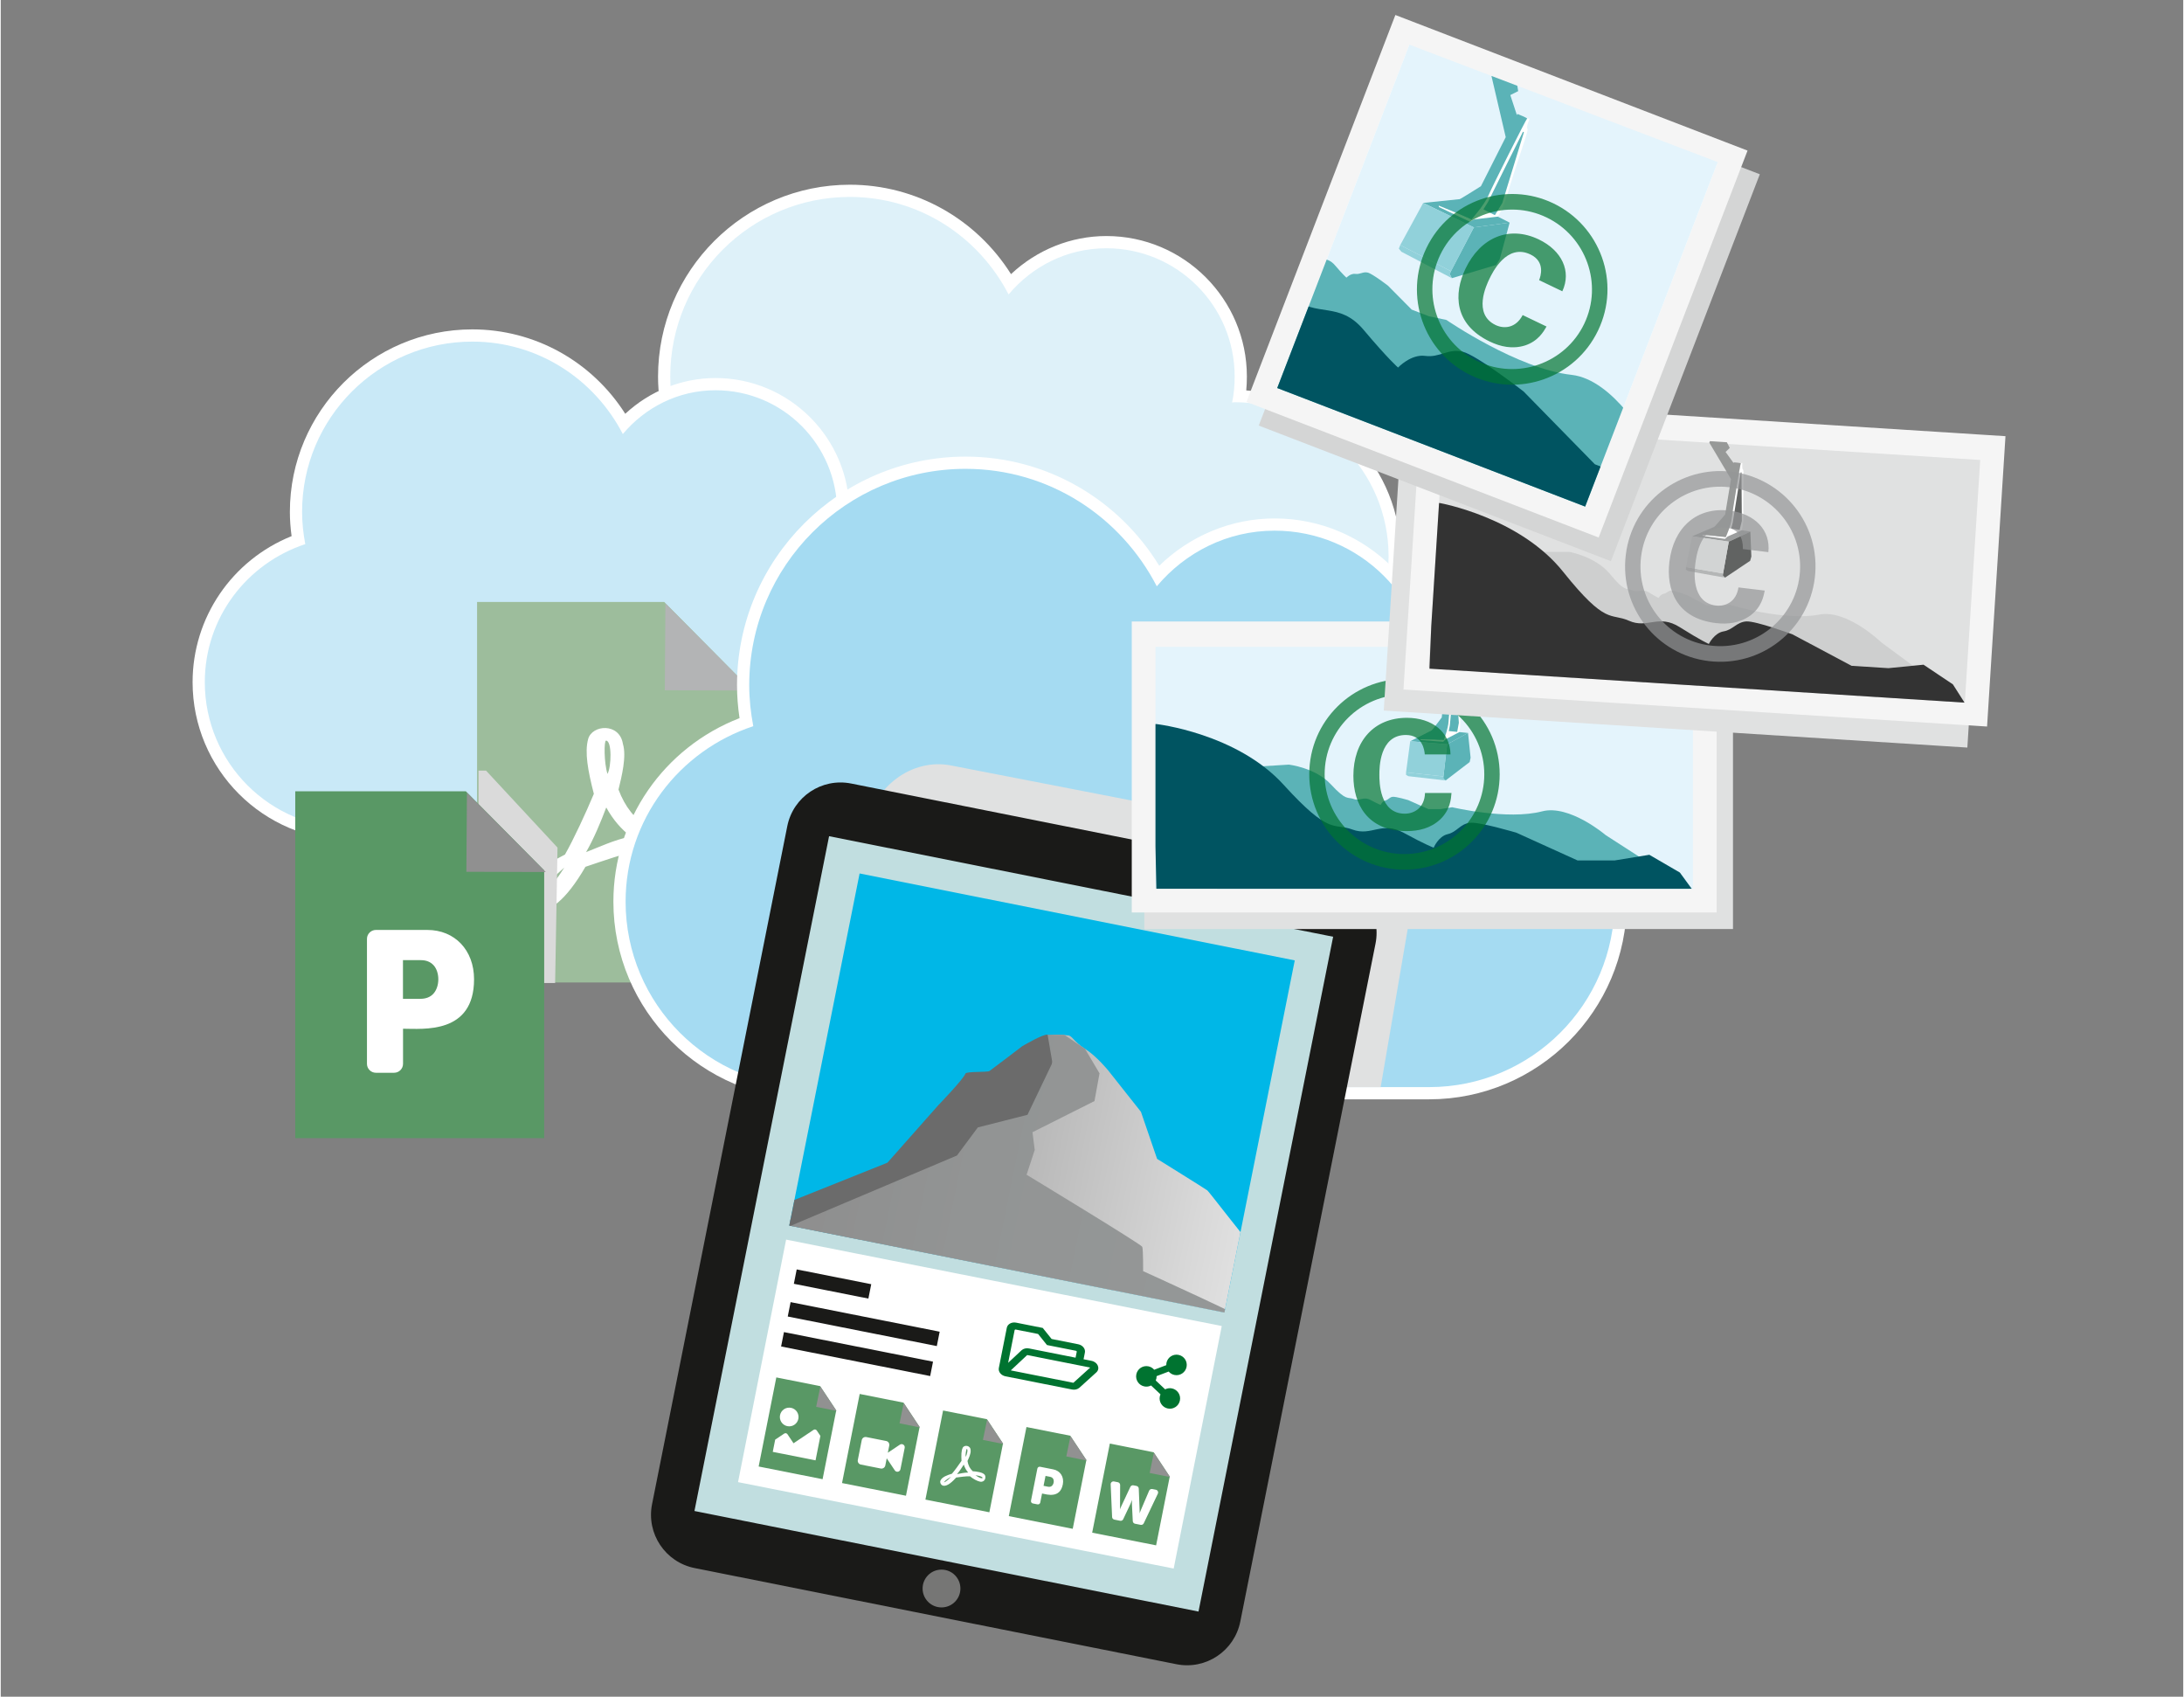 <?xml version="1.0" encoding="UTF-8"?>
<svg xmlns="http://www.w3.org/2000/svg" xmlns:xlink="http://www.w3.org/1999/xlink" width="900px" height="699px" viewBox="0 0 579 450">
  <rect x="0" y="0" width="579" height="450" fill="#808080" stroke="none"/>
  <defs>
    <clipPath id="uuid-46c107cd-f058-4dc1-841a-fb36e3dc18a6">
      <rect x="126.748" y="194.352" width="39.512" height="66.36" style="fill: none;"></rect>
    </clipPath>
    <clipPath id="uuid-373103b9-2a5e-4d80-9ec8-4f2b03fc6123">
      <rect id="uuid-c087ad68-cd93-4acf-9041-9a0beff4108d" data-name="SVGID" x="217.377" y="242.267" width="117.724" height="95.233" transform="translate(62.14 -48.498) rotate(11.297)" style="fill: none;"></rect>
    </clipPath>
    <clipPath id="uuid-25faef62-5dbc-4a10-b4da-f76a5a78b2d6">
      <rect id="uuid-8c15c608-2a30-439c-b7b7-54562dce2523" data-name="SVGID" x="214.725" y="245.782" width="169.403" height="97.194" transform="translate(63.47 -52.954) rotate(11.297)" style="fill: none;"></rect>
    </clipPath>
    <linearGradient id="uuid-d73908e7-8be3-4346-88e8-b0b7ec840069" data-name="Unbenannter Verlauf 3" x1="202.429" y1="273.506" x2="375.84" y2="273.506" gradientTransform="translate(66.391 -13.783) rotate(11.297)" gradientUnits="userSpaceOnUse">
      <stop offset="0" stop-color="#8e8e8e"></stop>
      <stop offset=".641" stop-color="#d9d9d9"></stop>
      <stop offset="1" stop-color="#fff"></stop>
    </linearGradient>
    <linearGradient id="uuid-75e7ecea-f86c-46cf-8df2-4a62fa496875" data-name="Unbenannter Verlauf 61" x1="217.313" y1="275.952" x2="346.508" y2="275.952" gradientTransform="translate(54.094 -19.535) rotate(11.5)" gradientUnits="userSpaceOnUse">
      <stop offset="0" stop-color="#8e8e8e"></stop>
      <stop offset=".378" stop-color="#929494"></stop>
      <stop offset="1" stop-color="#959898"></stop>
    </linearGradient>
    <clipPath id="uuid-f41a4e63-089d-4bab-879e-dba333d084c0">
      <polyline points="448.921 171.122 448.921 235.715 306.34 235.715 306.34 171.122 448.921 171.122" style="fill: none;"></polyline>
    </clipPath>
    <clipPath id="uuid-1325ceba-96ba-4246-b5b6-5209a40f6c10">
      <rect x="306.34" y="171.122" width="142.581" height="64.937" style="fill: none;"></rect>
    </clipPath>
    <clipPath id="uuid-eb068837-c04f-4fbf-84cc-0475efd75687">
      <rect x="380.697" y="116.987" width="142.553" height="64.924" transform="translate(10.364 -28.304) rotate(3.628)" style="fill: none;"></rect>
    </clipPath>
    <clipPath id="uuid-673a8f15-ea52-41b7-824b-00204a722c30">
      <rect x="353.302" y="24.007" width="87.528" height="97.898" transform="translate(52.714 -137.77) rotate(21.053)" style="fill: none;"></rect>
    </clipPath>
    <clipPath id="uuid-6d36ea57-d18a-4152-aa61-518e92e26edc">
      <rect x="356.486" y="-2.016" width="98.664" height="157.757" transform="translate(189.596 428.778) rotate(-69.158)" style="fill: none;"></rect>
    </clipPath>
  </defs>
  <g style="isolation: isolate;">
    <g id="uuid-71c41bd7-3446-4a30-87f3-cb86b7abb7f1" data-name="Ebene 6">
      <path d="M327.347,106.679c-.255,0-.468,.085-.681,.085,.468-2.212,.681-4.509,.681-6.891,0-18.802-15.229-34.03-34.03-34.03-10.464,0-19.695,4.807-25.948,12.251-7.912-15.314-23.694-25.863-42.113-25.863-26.288,0-47.643,21.312-47.643,47.643,0,3.105,.34,6.083,.893,9.018-16.292,5.36-28.118,20.546-28.118,38.624,0,22.545,18.291,40.836,40.836,40.836h136.122c22.545,0,40.836-18.291,40.836-40.836s-18.291-40.836-40.836-40.836Z" style="fill: #def1f9;"></path>
      <path d="M191.226,191.592c-24.304,0-44.077-19.773-44.077-44.076,0-18.043,11.031-34.085,27.724-40.749-.335-2.378-.499-4.653-.499-6.893,0-28.057,22.826-50.883,50.883-50.883,17.459,0,33.465,8.981,42.759,23.714,6.89-6.466,15.892-10.102,25.302-10.102,20.551,0,37.27,16.719,37.27,37.27,0,1.253-.056,2.48-.167,3.672,22.877,1.582,41.003,20.699,41.003,43.971,0,24.304-19.773,44.076-44.077,44.076H191.226Z" style="fill: #fff;"></path>
      <path d="M327.347,106.679c-.255,0-.468,.085-.681,.085,.468-2.212,.681-4.509,.681-6.891,0-18.802-15.229-34.03-34.03-34.03-10.464,0-19.695,4.807-25.948,12.251-7.912-15.314-23.694-25.863-42.113-25.863-26.288,0-47.643,21.312-47.643,47.643,0,3.105,.34,6.083,.893,9.018-16.292,5.36-28.118,20.546-28.118,38.624,0,22.545,18.291,40.836,40.836,40.836h136.122c22.545,0,40.836-18.291,40.836-40.836s-18.291-40.836-40.836-40.836Z" style="fill: #def1f9;"></path>
      <path d="M221.89,142.217c-.242,0-.444,.081-.645,.081,.444-2.097,.645-4.275,.645-6.533,0-17.824-14.437-32.261-32.261-32.261-9.92,0-18.671,4.557-24.599,11.614-7.501-14.517-22.461-24.518-39.922-24.518-24.921,0-45.165,20.203-45.165,45.165,0,2.944,.323,5.767,.847,8.549-15.445,5.081-26.655,19.477-26.655,36.616,0,21.373,17.34,38.713,38.713,38.713H221.89c21.373,0,38.713-17.34,38.713-38.713s-17.34-38.713-38.713-38.713Z" style="fill: #b8e2f5;"></path>
      <path d="M92.848,222.883c-23.133,0-41.954-18.82-41.954-41.954,0-17.131,10.445-32.365,26.265-38.738-.306-2.215-.457-4.337-.457-6.427,0-26.69,21.715-48.405,48.405-48.405,16.541,0,31.711,8.474,40.569,22.387,6.543-6.072,15.056-9.483,23.953-9.483,19.576,0,35.501,15.925,35.501,35.501,0,1.133-.048,2.243-.143,3.325,21.692,1.591,38.856,19.749,38.856,41.84,0,23.133-18.82,41.954-41.953,41.954H92.848Z" style="fill: #fff;"></path>
      <path d="M221.89,142.217c-.242,0-.444,.081-.645,.081,.444-2.097,.645-4.275,.645-6.533,0-17.824-14.437-32.261-32.261-32.261-9.92,0-18.671,4.557-24.599,11.614-7.501-14.517-22.461-24.518-39.922-24.518-24.921,0-45.165,20.203-45.165,45.165,0,2.944,.323,5.767,.847,8.549-15.445,5.081-26.655,19.477-26.655,36.616,0,21.373,17.34,38.713,38.713,38.713H221.89c21.373,0,38.713-17.34,38.713-38.713s-17.34-38.713-38.713-38.713Z" style="fill: #c9e9f7;"></path>
      <g>
        <g>
          <polygon points="198.818 260.58 126.364 260.58 126.364 159.65 176.016 159.65 198.818 182.667 198.818 260.58" style="fill: #9dbd9c;"></polygon>
          <polygon points="199.274 183.144 176.17 183.072 176.329 160.048 199.274 183.144" style="fill: #b3b4b5; mix-blend-mode: multiply;"></polygon>
        </g>
        <path d="M185.789,220.842c-2.641-2.598-10.174-1.883-13.94-1.407-3.723-2.273-6.212-5.412-7.966-10.022,.844-3.485,2.186-8.788,1.169-12.122-.909-5.671-8.182-5.109-9.221-1.277-.952,3.485-.087,8.334,1.515,14.525-2.165,5.173-5.39,12.122-7.663,16.105-4.329,2.23-10.174,5.671-11.04,10.001-.714,3.42,5.628,11.949,16.473-6.754,4.849-1.602,10.13-3.572,14.806-4.351,4.091,2.208,8.875,3.68,12.079,3.68,5.52,0,6.061-6.104,3.788-8.377Zm-42.881,16.841c1.104-2.966,5.303-6.386,6.58-7.576-4.113,6.559-6.58,7.728-6.58,7.576Zm17.663-41.258c1.602,0,1.45,6.948,.39,8.832-.952-3.009-.931-8.832-.39-8.832Zm-5.282,29.569c2.1-3.658,3.896-8.009,5.347-11.84,1.797,3.269,4.091,5.888,6.516,7.684-4.502,.931-8.42,2.836-11.862,4.156Zm28.486-1.082s-1.082,1.299-8.074-1.688c7.598-.563,8.853,1.169,8.074,1.688Z" style="fill: #fff;"></path>
      </g>
      <path d="M378.942,189.936c-.307,0-.564,.102-.82,.102,.564-2.665,.82-5.432,.82-8.301,0-22.65-18.345-40.995-40.995-40.995-12.606,0-23.726,5.791-31.259,14.758-9.531-18.448-28.543-31.156-50.731-31.156-31.668,0-57.393,25.673-57.393,57.393,0,3.741,.41,7.328,1.076,10.864-19.626,6.457-33.872,24.751-33.872,46.529,0,27.159,22.035,49.194,49.194,49.194h163.979c27.159,0,49.194-22.035,49.194-49.194s-22.035-49.194-49.194-49.194Z" style="fill: #8ed3f0;"></path>
      <path d="M214.963,291.563c-28.912,0-52.434-23.521-52.434-52.434,0-21.639,13.335-40.857,33.466-48.664-.45-3.023-.67-5.899-.67-8.728,0-33.434,27.2-60.634,60.633-60.634,21.072,0,40.369,10.983,51.377,28.948,8.249-8.024,19.178-12.55,30.613-12.55,24.392,0,44.235,19.844,44.235,44.236,0,1.728-.09,3.413-.267,5.042,27.535,1.545,49.46,24.436,49.46,52.35,0,28.912-23.521,52.434-52.434,52.434H214.963Z" style="fill: #fff;"></path>
      <path d="M378.942,189.936c-.307,0-.564,.102-.82,.102,.564-2.665,.82-5.432,.82-8.301,0-22.65-18.345-40.995-40.995-40.995-12.606,0-23.726,5.791-31.259,14.758-9.531-18.448-28.543-31.156-50.731-31.156-31.668,0-57.393,25.673-57.393,57.393,0,3.741,.41,7.328,1.076,10.864-19.626,6.457-33.872,24.751-33.872,46.529,0,27.159,22.035,49.194,49.194,49.194h163.979c27.159,0,49.194-22.035,49.194-49.194s-22.035-49.194-49.194-49.194Z" style="fill: #a5dbf2;"></path>
      <g style="clip-path: url(#uuid-46c107cd-f058-4dc1-841a-fb36e3dc18a6);">
        <polygon points="146.44 296.603 86.178 296.603 87.443 204.378 128.739 204.378 147.704 224.795 146.44 296.603" style="fill: #dadada; mix-blend-mode: multiply;"></polygon>
      </g>
      <g>
        <g>
          <polygon points="144.17 301.857 78.131 301.857 78.131 209.864 123.386 209.864 144.17 230.843 144.17 301.857" style="fill: #599865;"></polygon>
          <polygon points="144.585 231.277 123.527 231.212 123.671 210.226 144.585 231.277" style="fill: #909090; mix-blend-mode: multiply;"></polygon>
        </g>
        <path d="M97.153,282.152v-33.145c0-1.302,1.065-2.367,2.367-2.367h13.653c7.241,0,12.39,5.327,12.39,13.08,0,14.659-13.554,13.12-18.841,13.12v9.312c0,1.302-1.065,2.367-2.367,2.367h-4.834c-1.302,0-2.367-1.065-2.367-2.367Zm9.569-17.243h4.538c1.559,0,2.742-.473,3.571-1.421,1.677-1.933,1.657-5.623,.02-7.458-.809-.908-1.953-1.381-3.433-1.381h-4.715v10.259h.02Z" style="fill: #fff;"></path>
      </g>
    </g>
    <g id="uuid-d9df16e1-d8d0-4573-910d-90b5f3fa898b" data-name="Ebene 8">
      <path d="M244.11,244.147c-10.368-2.012-16.987-12.852-14.782-24.21,2.205-11.358,12.397-18.935,22.765-16.923l114.729,22.267-10.888,33.794-111.824-14.928Z" style="fill: #e0e1e1; mix-blend-mode: multiply;"></path>
      <polygon points="374.725 237.787 366.079 288.334 352.112 288.334 361.502 244.161 374.725 237.787" style="fill: #e0e1e1; mix-blend-mode: multiply;"></polygon>
      <g>
        <rect x="172.963" y="251.453" width="191.968" height="144.317" transform="translate(638.692 122.747) rotate(101.216)" style="fill: #c1dee0;"></rect>
        <rect x="200.847" y="339.604" width="117.824" height="65.573" transform="translate(77.396 -43.414) rotate(11.216)" style="fill: #fff;"></rect>
        <g>
          <rect x="226.99" y="331.022" width="3.89" height="40.317" transform="translate(-160.068 507.434) rotate(-78.784)" style="fill: #1a1a18;"></rect>
          <rect x="218.724" y="330.463" width="3.89" height="20.158" transform="translate(-156.291 490.757) rotate(-78.784)" style="fill: #1a1a18;"></rect>
          <rect x="225.227" y="338.972" width="3.89" height="40.317" transform="translate(-169.286 512.108) rotate(-78.784)" style="fill: #1a1a18;"></rect>
        </g>
        <path d="M310.685,368.228c-.628-.125-1.249-.022-1.777,.251l-2.495-2.345c.16-.365,.238-.76,.23-1.158l3.201-1.215c.384,.454,.918,.786,1.546,.91,1.473,.292,2.905-.665,3.197-2.139s-.665-2.905-2.139-3.197-2.905,.665-3.197,2.139c-.039,.199-.056,.397-.052,.592l-3.201,1.215c-.384-.454-.918-.786-1.546-.91-1.473-.292-2.905,.665-3.197,2.139s.665,2.905,2.139,3.197c.628,.125,1.249,.022,1.777-.251l2.495,2.345c-.08,.182-.14,.372-.178,.567-.292,1.473,.665,2.905,2.139,3.197s2.905-.665,3.197-2.139-.665-2.905-2.139-3.197Z" style="fill: #007330;"></path>
        <path d="M289.375,360.921l-2.114-.419,.353-1.779c.195-.982-.596-1.967-1.766-2.199l-7.062-1.4-2.355-2.932-7.062-1.4c-1.17-.232-2.277,.377-2.471,1.359l-2.116,10.673c-.195,.982,.596,1.967,1.766,2.199l17.656,3.501c.728,.144,1.471-.036,1.963-.481l4.467-4.044c1.117-1.007,.407-2.746-1.257-3.076Zm-20.404-8.129c.024-.122,.163-.199,.309-.17l5.919,1.174,2.355,2.932,7.676,1.522c.146,.029,.245,.153,.221,.275l-.309,1.557-12.359-2.451c-.742-.147-1.495,.043-1.985,.5l-3.542,3.311,1.715-8.65Zm15.584,13.952l-16.597-3.291,4.348-4.068,16.72,3.316-4.472,4.043Z" style="fill: #007330;"></path>
        <g>
          <g>
            <polygon points="218.028 392.311 201.066 388.947 205.751 365.319 217.375 367.624 221.645 374.071 218.028 392.311" style="fill: #599865;"></polygon>
            <polygon points="221.729 374.204 216.324 373.114 217.43 367.732 221.729 374.204" style="fill: #919191; mix-blend-mode: multiply;"></polygon>
          </g>
          <g>
            <path d="M204.808,385.061l11.351,2.251,1.286-6.486-.955-1.427c-.191-.285-.576-.362-.861-.171l-5.313,3.555-1.605-2.399c-.191-.285-.576-.362-.861-.171l-2.399,1.605-.643,3.243Z" style="fill: #fff;"></path>
            <circle cx="209.169" cy="375.814" r="2.48" style="fill: #fff;"></circle>
          </g>
        </g>
        <g>
          <g>
            <polygon points="262.269 401.084 245.307 397.72 249.992 374.092 261.616 376.397 265.886 382.844 262.269 401.084" style="fill: #599865;"></polygon>
            <polygon points="265.97 382.977 260.565 381.887 261.671 376.505 265.97 382.977" style="fill: #919191; mix-blend-mode: multiply;"></polygon>
          </g>
          <path d="M261.063,391.176c-.498-.731-2.294-.913-3.198-.977-.766-.705-1.203-1.555-1.4-2.716,.359-.777,.92-1.956,.836-2.784,.05-1.37-1.678-1.576-2.099-.727-.385,.772-.407,1.947-.32,3.471-.747,1.111-1.825,2.588-2.542,3.415-1.117,.321-2.645,.855-3.049,1.829-.326,.768,.763,3.059,4.17-.816,1.209-.15,2.537-.366,3.668-.331,.855,.707,1.907,1.273,2.657,1.422,1.292,.256,1.702-1.148,1.276-1.785Zm-10.821,1.952c.396-.643,1.538-1.249,1.892-1.468-1.267,1.345-1.899,1.504-1.892,1.468Zm6.05-8.839c.375,.074,.017,1.694-.319,2.086-.083-.749,.192-2.111,.319-2.086Zm-2.609,6.677c.661-.759,1.284-1.694,1.801-2.524,.269,.849,.684,1.568,1.169,2.101-1.097,.009-2.103,.273-2.97,.422Zm6.719,1.069s-.314,.254-1.812-.77c1.805,.221,2.018,.685,1.812,.77Z" style="fill: #fff;"></path>
        </g>
        <g>
          <g>
            <polygon points="284.389 405.47 267.427 402.107 272.112 378.478 283.736 380.783 288.006 387.231 284.389 405.47" style="fill: #599865;"></polygon>
            <polygon points="288.09 387.363 282.685 386.274 283.791 380.891 288.09 387.363" style="fill: #919191; mix-blend-mode: multiply;"></polygon>
          </g>
          <path d="M273.316,398.015l1.688-8.513c.066-.334,.394-.554,.729-.487l3.507,.695c1.86,.369,2.911,1.999,2.516,3.991-.747,3.765-4.15,2.679-5.508,2.41l-.474,2.392c-.066,.334-.394,.554-.729,.487l-1.242-.246c-.334-.066-.554-.394-.487-.729Zm3.336-3.942l1.165,.231c.4,.079,.728,.018,.99-.183,.529-.411,.712-1.36,.385-1.914-.162-.274-.431-.454-.811-.53l-1.211-.24-.523,2.635,.005,.001Z" style="fill: #fff;"></path>
        </g>
        <g>
          <g>
            <polygon points="240.148 396.697 223.186 393.334 227.872 369.705 239.496 372.011 243.765 378.458 240.148 396.697" style="fill: #599865;"></polygon>
            <polygon points="243.85 378.59 238.444 377.501 239.55 372.118 243.85 378.59" style="fill: #919191; mix-blend-mode: multiply;"></polygon>
          </g>
          <path d="M238.536,383.149l-3.199,2.14,.376-1.894c.111-.56-.253-1.103-.813-1.214l-5.27-1.045c-.56-.111-1.103,.253-1.214,.813l-1.045,5.27c-.111,.56,.253,1.103,.813,1.214l5.27,1.045c.56,.111,1.103-.253,1.214-.813l.376-1.894,2.141,3.199c.407,.608,1.354,.425,1.498-.299l1.125-5.674c.144-.725-.663-1.254-1.27-.848h0Z" style="fill: #fff;"></path>
        </g>
        <g>
          <g>
            <polygon points="306.509 409.857 289.547 406.493 294.233 382.865 305.857 385.17 310.126 391.617 306.509 409.857" style="fill: #599865;"></polygon>
            <polygon points="310.211 391.75 304.805 390.66 305.911 385.278 310.211 391.75" style="fill: #919191; mix-blend-mode: multiply;"></polygon>
          </g>
          <path d="M305.482,394.926c-.347-.069-.693,.115-.826,.437-2.431,5.693-2.391,5.555-2.525,6.041,.002-.075,.007-.163,.009-.27,.013-.32,.016,.016-.235-6.335-.014-.344-.26-.633-.601-.701l-.809-.16c-.334-.066-.672,.107-.821,.412-2.678,5.726-2.619,5.561-2.759,6.007,.007-.068,.018-.154,.02-.261,.02-.325,.026-4.627,.032-6.25,.001-.354-.248-.662-.601-.732l-1.022-.203c-.474-.094-.909,.281-.89,.759,.093,2.079,.303,6.981,.379,8.67,.014,.344,.261,.627,.602,.694l1.532,.304c.334,.066,.671-.101,.815-.413l1.949-4.126c.166-.359,.297-.7,.391-1.016l-.032,1.087c.001,.026,.157,3.223,.228,4.558,.015,.338,.261,.627,.596,.693l1.502,.298c.334,.066,.671-.101,.815-.413,2.252-4.729,3.271-6.872,3.738-7.854,.207-.439-.051-.952-.526-1.046l-.961-.191-.002,.012Z" style="fill: #fff;"></path>
        </g>
        <g>
          <path d="M353.472,248.444l-35.717,178.972-133.722-26.67,35.717-178.972,133.722,26.67m11.25,1.79c1.546-7.796-3.515-15.373-11.312-16.928l-127.805-25.498c-7.802-1.556-15.388,3.506-16.945,11.308l-35.876,179.824c-.001,.006-.002,.011-.003,.017-1.546,7.796,3.515,15.373,11.312,16.928l127.805,25.498c7.802,1.556,15.388-3.506,16.945-11.308l35.876-179.824,.003-.017h0Z" style="fill: #1a1a18;"></path>
          <circle cx="249.575" cy="421.304" r="5.016" style="fill: #767675;"></circle>
        </g>
        <g style="clip-path: url(#uuid-373103b9-2a5e-4d80-9ec8-4f2b03fc6123);">
          <g style="clip-path: url(#uuid-25faef62-5dbc-4a10-b4da-f76a5a78b2d6);">
            <rect x="250.63" y="208.133" width="98.657" height="173.076" transform="translate(-47.765 531.092) rotate(-78.703)" style="fill: #00b7e7;"></rect>
            <g>
              <path d="M374.868,360.593c-5.55-3.39-24.121-16.895-24.121-16.895l-5.351-.791s-10.744-9.457-13.283-12.242c-2.539-2.784-11.52-14.551-12.013-14.945s-13.333-8.368-13.333-8.368l-4.283-12.478-8.697-10.988s-3.127-3.835-6.148-5.727c-3.022-1.892-3.395-3.553-4.551-3.564s-7.672-1.616-9.959,4.631-31.84,28.378-31.84,28.378l-36.283,18.07,169.862,34.917Z" style="fill: url(#uuid-d73908e7-8be3-4346-88e8-b0b7ec840069);"></path>
              <path d="M205.381,326.872l51.33-18.381,3.014-6.246,6.102-3.7s7.417-2.402,7.994-2.638,2.091-3.113,2.091-3.113c0,0,1.299-4.612,1.445-5.714,.147-1.103,1.479-4.278,1.479-4.278,0,0,.724-4.069,.609-4.568s-.669-3.486-1.719-3.801c-1.049-.316-6.727,3.035-6.727,3.035,0,0-8.1,6.191-8.698,6.584-.598,.393-6.14,.057-6.376,.69-.567,1.522-7.201,8.385-7.201,8.385l-13.489,15.239-29.329,11.739-.526,6.767Z" style="fill: #6b6b6b;"></path>
              <path d="M332.116,351.19c2.728,.32-29.054-14.058-29.054-14.058,0,0,.042-5.775-.231-6.458s-30.681-19.111-30.681-19.111l2.159-6.583-.6-4.693,16.447-8.264,1.343-7.35-3.861-6.513-5.507-3.716-4.406-.012,1.27,7.435-6.603,13.794-13.178,3.352-5.539,7.447-48.296,20.412,126.735,24.318Z" style="fill: url(#uuid-75e7ecea-f86c-46cf-8df2-4a62fa496875);"></path>
            </g>
          </g>
        </g>
      </g>
    </g>
    <g id="uuid-0c18abb9-f94e-46b6-a2d6-141630e3bfdd" data-name="Ebene 4">
      <rect x="303.385" y="168.192" width="156.164" height="78.207" style="fill: #e0e1e1; mix-blend-mode: multiply;"></rect>
      <g>
        <polygon points="455.212 164.831 448.921 164.831 306.34 164.831 300.049 164.831 300.049 171.122 300.049 235.715 300.049 242.006 306.34 242.006 448.921 242.006 455.212 242.006 455.212 235.715 455.212 171.122 455.212 164.831 455.212 164.831" style="fill: #f5f5f5;"></polygon>
        <g style="clip-path: url(#uuid-f41a4e63-089d-4bab-879e-dba333d084c0);">
          <g style="clip-path: url(#uuid-1325ceba-96ba-4246-b5b6-5209a40f6c10);">
            <g>
              <rect x="305.662" y="171.561" width="143.259" height="64.154" style="fill: #e4f4fc;"></rect>
              <path d="M341.703,202.792s7.058,.789,11.181,5.248c4.123,4.459,4.372,3.261,6.059,3.875s2.555-.768,4.497,.276,2.646,1.29,2.646,1.29c0,0,.415-.983,1.227-1.167s1.092-.877,1.936-.983,4.123,.86,4.123,.86l5.372,2.396h3.248l3.061-.491s14.702,3.487,23.86,1.089c7.252-1.899,16.876,6.311,16.876,6.311l23.132,14.912-126.182,.762-.692-33.163,19.657-1.216Z" style="fill: #5bb3b7;"></path>
              <g>
                <g>
                  <path d="M373.917,196.596l9.793,.805,5.542-3.01c-.957-.094-1.914-.188-2.871-.283-2.103-.207-4.206-.414-6.31-.621-2.051,1.036-4.103,2.072-6.154,3.109Z" style="fill: #5bb3b7;"></path>
                  <path d="M376.617,196.062l.133,.22,5.916,.447,.643-.667,3.638-1.898s.413-1.605,.188-4.005c-.471-5.024-.528-11.819-.834-12.026-.463-.314-.226-1.868-.367-1.821s-.369,.157-.369,.157l-1.946,17.368-1.759,2.351-5.244-.126Z" style="fill: #fff;"></path>
                  <path d="M383.31,206.997c-.024-.047-.643-.563-.643-.563l1.043-9.034,5.542-3.01,.687,6.566-.247,1.154-6.382,4.887Z" style="fill: #5bb3b7;"></path>
                  <polygon points="383.31 206.997 373.415 205.859 372.818 205.513 372.818 204.854 382.744 205.925 382.744 206.502 383.31 206.997" style="fill: #91d1da;"></polygon>
                  <polygon points="372.818 204.854 373.917 196.596 383.71 197.4 382.744 205.925 372.818 204.854" style="fill: #91d1da;"></polygon>
                  <path d="M384.428,192.42s1.264-13.439,1.296-13.533,.188,0,.188,0l.911,12.811-.441,2.411-2.236-.22" style="fill: #5bb3b7;"></path>
                  <path d="M383.71,176.311l-.023,.223-2.328-2.829,1.036-1.13-1.222-2.072-3.865-.157-.424,1.15,6.369,9.307h0l-.965,9.487s-2.939,3.92-3.316,4.234c-.377,.314-2.198,1.225-2.198,1.225l6.06,.534s1.193-3.203,1.256-4.93c.063-1.727,1.35-14.758,1.476-14.884,.126-.126-1.857-.157-1.857-.157Z" style="fill: #5bb3b7;"></path>
                </g>
                <path d="M306.604,192.037s21.289,2.419,33.724,16.093c12.434,13.674,13.188,10.001,18.275,11.885s7.707-2.355,13.565,.848c5.858,3.203,7.98,3.956,7.98,3.956,0,0,1.252-3.014,3.701-3.58s3.294-2.69,5.84-3.014,12.434,2.638,12.434,2.638l16.202,7.348h9.797l9.232-1.507,8.101,4.71,3.58,4.898-142.431,.861-.942-45.135" style="fill: #005461;"></path>
              </g>
            </g>
          </g>
        </g>
      </g>
      <g style="mix-blend-mode: multiply; opacity: .7;">
        <path d="M397.653,205.368c0,13.985-11.307,25.29-25.292,25.29-13.917,0-25.225-11.306-25.225-25.29,0-14.186,11.509-25.293,25.225-25.293,13.783,0,25.292,11.107,25.292,25.293Zm-46.435,0c0,11.641,9.434,21.144,21.143,21.144,11.777,0,21.211-9.569,21.211-21.144,0-11.709-9.569-21.144-21.211-21.144-11.575,0-21.143,9.367-21.143,21.144Zm26.563-5.287c-.067-1.002-.535-5.151-5.019-5.151-7.025,0-7.025,8.763-7.025,10.571,0,1.74,0,10.304,6.757,10.304,2.476,0,5.22-1.538,5.353-5.486h7.025c-.133,1.606-.334,4.481-3.011,7.024-2.543,2.344-5.687,3.079-8.831,3.079-10.572,0-14.185-7.293-14.185-14.654,0-9.231,5.486-15.389,14.185-15.389,6.758,0,11.509,3.814,11.575,9.702h-6.825Z" style="fill: #007330;"></path>
      </g>
      <g>
        <polygon points="371.784 111.443 371.386 117.721 367.299 182.172 366.901 188.451 373.179 188.849 515.447 197.87 521.725 198.269 522.123 191.99 526.21 127.539 526.609 121.261 520.33 120.863 378.063 111.841 371.784 111.443 371.784 111.443" style="fill: #e0e1e1; mix-blend-mode: multiply;"></polygon>
        <polygon points="377.014 105.864 376.616 112.143 372.529 176.593 372.131 182.872 378.409 183.27 520.677 192.292 526.955 192.69 527.353 186.411 531.44 121.961 531.839 115.682 525.56 115.284 383.293 106.262 377.014 105.864 377.014 105.864" style="fill: #f5f5f5;"></polygon>
        <g style="clip-path: url(#uuid-eb068837-c04f-4fbf-84cc-0475efd75687);">
          <g>
            <rect x="380.017" y="117.404" width="143.231" height="64.141" transform="translate(10.365 -28.283) rotate(3.628)" style="fill: #e0e1e1;"></rect>
            <path d="M416.177,146.379s6.993,1.234,10.824,5.944c3.831,4.71,4.156,3.531,5.8,4.25s2.598-.605,4.47,.56,2.558,1.455,2.558,1.455c0,0,.476-.955,1.298-1.087s1.145-.806,1.994-.858,4.059,1.119,4.059,1.119l5.208,2.731,3.241,.206,3.085-.297s14.449,4.409,23.739,2.597c7.356-1.436,16.44,7.365,16.44,7.365l22.137,16.343-125.953-7.223,1.408-33.134,19.691,.03Z" style="fill: #cecfcf;"></path>
            <g>
              <g>
                <path d="M448.711,142.234l9.72,1.423,5.721-2.652c-.949-.155-1.898-.309-2.847-.464-2.085-.34-4.171-.679-6.256-1.019-2.113,.904-4.225,1.808-6.338,2.712Z" style="fill: #9b9d9d;"></path>
                <path d="M451.44,141.873l.119,.228,5.874,.821,.684-.625,3.751-1.664s.514-1.576,.441-3.984c-.152-5.043,.221-11.826-.071-12.053-.442-.343-.107-1.878-.251-1.84s-.378,.133-.378,.133l-3.041,17.207-1.904,2.235-5.224-.457Z" style="fill: #fff;"></path>
                <path d="M457.425,153.207c-.021-.048-.606-.602-.606-.602l1.613-8.948,5.721-2.652,.27,6.595-.32,1.136-6.677,4.472Z" style="fill: #616362;"></path>
                <polygon points="457.425 153.207 447.624 151.445 447.051 151.063 447.092 150.405 456.929 152.102 456.892 152.678 457.425 153.207" style="fill: #b4b6b6;"></polygon>
                <polygon points="447.092 150.405 448.711 142.234 458.432 143.657 456.929 152.102 447.092 150.405" style="fill: #d2d4d4;"></polygon>
                <path d="M459.463,138.733s2.112-13.33,2.149-13.422,.188,.012,.188,.012l.098,12.841-.593,2.378-2.217-.361" style="fill: #646665;"></path>
                <path d="M459.766,122.614l-.037,.221-2.144-2.97,1.105-1.062-1.088-2.145-3.847-.401-.496,1.121,5.766,9.689h0l-1.563,9.405s-3.18,3.725-3.576,4.015c-.396,.289-2.271,1.083-2.271,1.083l6.013,.916s1.393-3.12,1.565-4.839c.172-1.719,2.281-14.64,2.414-14.757,.133-.117-1.843-.274-1.843-.274Z" style="fill: #979998;"></path>
              </g>
              <path d="M381.834,133.427s21.089,3.76,32.631,18.191c11.542,14.431,12.526,10.813,17.483,13.015,4.956,2.202,7.839-1.862,13.481,1.704s7.712,4.453,7.712,4.453c0,0,1.44-2.929,3.919-3.338,2.48-.409,3.457-2.476,6.018-2.638s12.24,3.419,12.24,3.419l15.702,8.357,9.775,.62,9.307-.92,7.785,5.212,3.262,5.114-142.172-8.153,1.916-45.095" style="fill: #333;"></path>
            </g>
          </g>
        </g>
      </g>
      <g>
        <polygon points="373.237 10.253 370.977 16.124 335.997 106.999 333.737 112.87 339.608 115.13 421.293 146.574 427.164 148.833 429.424 142.962 464.405 52.087 466.665 46.216 460.794 43.956 379.108 12.513 373.237 10.253 373.237 10.253" style="fill: #d4d5d5; mix-blend-mode: multiply;"></polygon>
        <polygon points="369.983 3.977 367.723 9.848 332.742 100.723 330.482 106.594 336.353 108.854 418.039 140.298 423.91 142.557 426.17 136.686 461.151 45.811 463.411 39.94 457.54 37.68 375.854 6.237 369.983 3.977 369.983 3.977" style="fill: #f5f5f5;"></polygon>
        <polyline points="373.594 12.108 455.28 43.551 420.299 134.427 338.613 102.983 373.594 12.108" style="fill: #fff;"></polyline>
        <g style="clip-path: url(#uuid-673a8f15-ea52-41b7-824b-00204a722c30);">
          <g style="clip-path: url(#uuid-6d36ea57-d18a-4152-aa61-518e92e26edc);">
            <g>
              <rect x="322.14" y="36.802" width="217.446" height="98.071" transform="translate(59.597 -149.051) rotate(21.053)" style="fill: #e4f4fc;"></rect>
              <path d="M328.329,45.093s9.565,4.974,12.956,13.583c3.391,8.609,4.403,7.037,6.454,8.833,2.052,1.796,4.041,.298,6.219,2.847,2.178,2.549,3.039,3.283,3.039,3.283,0,0,1.128-1.176,2.379-.996s2.029-.656,3.283-.347,5.367,3.475,5.367,3.475l6.293,6.347,4.601,1.771,4.605,.968s18.911,12.991,33.201,14.564c11.316,1.246,20.44,18.206,20.44,18.206l24.577,33.888-179.16-67.715,17.231-47.689,28.513,8.983Z" style="fill: #5bb3b7;"></path>
              <g>
                <g>
                  <path d="M377.364,53.817l13.43,6.488,9.504-1.272c-1.304-.656-2.608-1.312-3.912-1.969-2.866-1.442-5.731-2.884-8.597-4.326-3.475,.36-6.95,.719-10.425,1.079Z" style="fill: #5bb3b7;"></path>
                  <path d="M381.482,54.528l.068,.386,8.134,3.864,1.277-.601,6.196-.724s1.467-2.065,2.466-5.611c2.092-7.424,5.743-17.149,5.423-17.612-.484-.701,.706-2.789,.48-2.799s-.609,.023-.609,.023l-12.294,23.717-3.783,2.395-7.359-3.038Z" style="fill: #fff;"></path>
                  <path d="M384.957,73.777c-.007-.08-.602-1.153-.602-1.153l6.439-12.319,9.504-1.272-2.633,9.741-.984,1.511-11.724,3.492Z" style="fill: #5bb3b7;"></path>
                  <polygon points="384.957 73.777 371.565 66.758 370.91 65.94 371.272 64.999 384.744 71.941 384.428 72.764 384.957 73.777" style="fill: #91d1da;"></polygon>
                  <polygon points="371.272 64.999 377.364 53.817 390.794 60.305 384.744 71.941 371.272 64.999" style="fill: #91d1da;"></polygon>
                  <path d="M394.546,53.59s9.171-18.484,9.267-18.601,.267,.103,.267,.103l-5.745,18.774-1.949,3.199-3.047-1.533" style="fill: #5bb3b7;"></path>
                  <path d="M402.375,30.218l-.155,.306-1.745-5.306,2.089-1.048-.593-3.623-5.389-2.331-1.232,1.41,3.91,16.75h0l-6.577,13.008s-6.316,3.99-7.022,4.232c-.706,.242-3.786,.549-3.786,.549l8.291,4.066s3.449-3.919,4.486-6.348c1.037-2.43,10.017-20.318,10.264-20.429,.247-.111-2.544-1.236-2.544-1.236Z" style="fill: #5bb3b7;"></path>
                </g>
                <path d="M284.516,10.61s28.829,15.059,38.933,41.347c10.104,26.288,13.189,21.458,19.36,26.92s12.21,.842,18.749,8.606,9.131,9.996,9.131,9.996c0,0,3.429-3.618,7.208-3.089,3.78,.529,6.143-2.042,9.928-1.116,3.786,.926,16.165,10.543,16.165,10.543l18.916,19.317,13.877,5.342,13.905,2.883,8.889,11.137,2.381,8.94-202.23-76.434,77.988-43.29" style="fill: #005461;"></path>
              </g>
            </g>
          </g>
        </g>
      </g>
      <g style="mix-blend-mode: multiply; opacity: .7;">
        <path d="M481.259,153.244c-1.67,13.885-14.246,23.76-28.13,22.09-13.817-1.661-23.695-14.236-22.025-28.121,1.694-14.085,14.446-23.738,28.064-22.101,13.685,1.645,23.785,14.047,22.091,28.132Zm-46.103-5.543c-1.39,11.557,6.842,22.119,18.467,23.517,11.693,1.406,22.202-6.968,23.584-18.461,1.398-11.625-6.976-22.135-18.535-23.525-11.493-1.382-22.11,6.776-23.516,18.469Zm27.004-2.078c.053-1.003,.084-5.178-4.368-5.713-6.975-.839-8.021,7.862-8.237,9.657-.208,1.727-1.23,10.23,5.478,11.037,2.458,.296,5.366-.904,5.97-4.807l6.975,.839c-.324,1.579-.866,4.409-3.828,6.614-2.804,2.024-6.014,2.378-9.136,2.003-10.497-1.262-13.213-8.934-12.334-16.243,1.102-9.165,7.284-14.624,15.92-13.586,6.71,.807,10.971,5.161,10.334,11.015l-6.776-.815Z" style="fill: #949597;"></path>
      </g>
      <g style="mix-blend-mode: multiply; opacity: .7;">
        <path d="M423.751,87.664c-6.046,12.61-21.129,17.917-33.739,11.871-12.549-6.016-17.858-21.1-11.813-33.71,6.133-12.792,21.312-17.832,33.68-11.902,12.429,5.959,18.005,20.949,11.872,33.741Zm-41.871-20.074c-5.032,10.497-.634,23.145,9.924,28.207,10.619,5.091,23.263,.541,28.267-9.897,5.062-10.558,.512-23.203-9.986-28.236-10.438-5.004-23.115-.693-28.206,9.926Zm26.238,6.716c.373-.932,1.744-4.876-2.299-6.814-6.335-3.037-10.123,4.865-10.904,6.495-.752,1.569-4.455,9.291,1.638,12.212,2.233,1.07,5.372,.87,7.199-2.632l6.335,3.037c-.815,1.391-2.238,3.896-5.751,5.032-3.306,1.014-6.459,.318-9.294-1.042-9.533-4.57-9.638-12.709-6.456-19.346,3.991-8.324,11.599-11.505,19.444-7.745,6.094,2.922,8.729,8.414,6.243,13.753l-6.154-2.95Z" style="fill: #007330;"></path>
      </g>
    </g>
  </g>
</svg>
